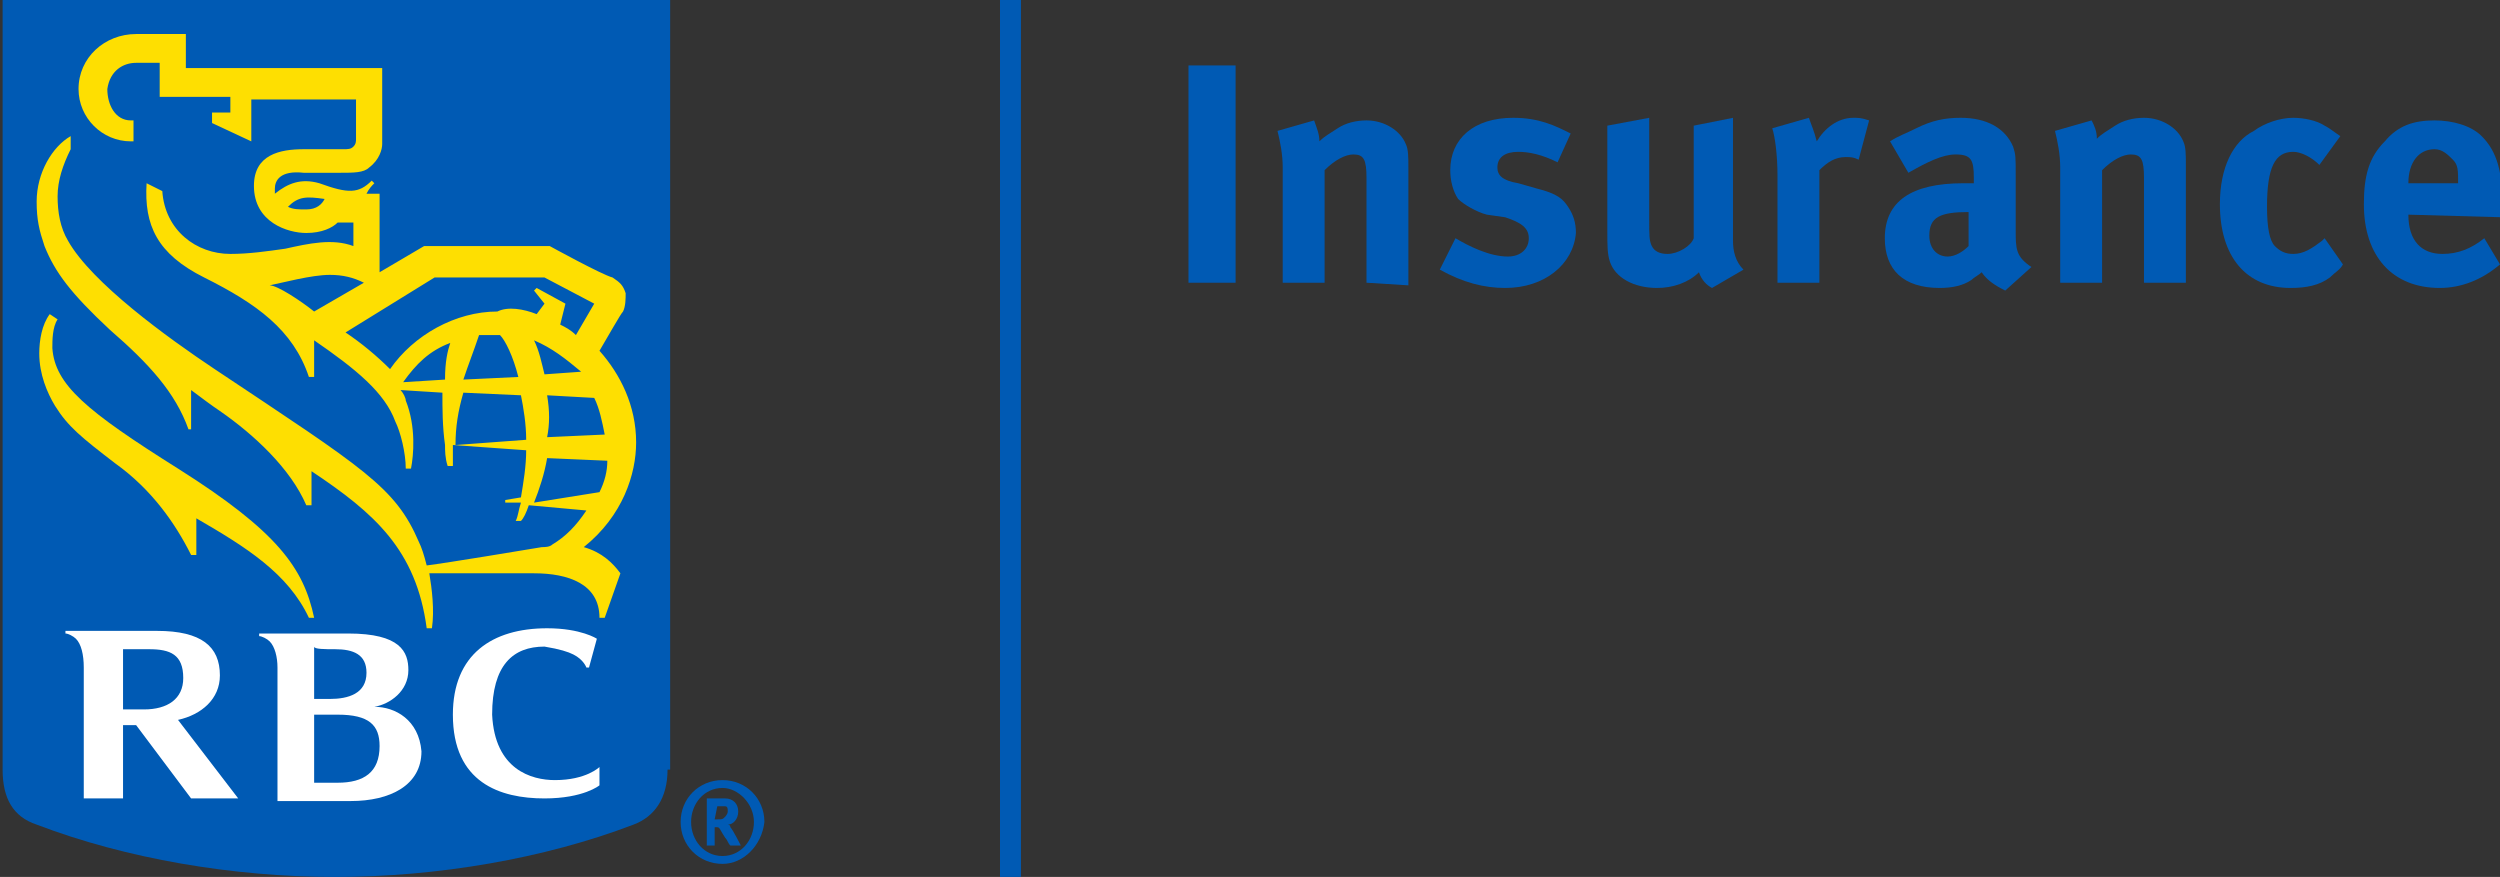 <?xml version="1.0" encoding="utf-8"?>
<!-- Generator: Adobe Illustrator 21.0.2, SVG Export Plug-In . SVG Version: 6.00 Build 0)  -->
<!DOCTYPE svg PUBLIC "-//W3C//DTD SVG 1.1//EN" "http://www.w3.org/Graphics/SVG/1.1/DTD/svg11.dtd">
<svg version="1.1" id="One_line_x2C__cmyk_x2C__positive"
	 xmlns="http://www.w3.org/2000/svg" xmlns:xlink="http://www.w3.org/1999/xlink" x="0px" y="0px" viewBox="0 0 95.5 33.5"
	 style="enable-background:new 0 0 95.5 33.5;" xml:space="preserve">
<rect x="0" y="0" width="95.5" height="33.5" fill="#333333" stroke="none"/>
<style type="text/css">
	.st0{fill:#005AB4;}
	.st1{fill:#FEDF01;}
	.st2{fill:#FFFFFF;}
</style>
<g id="Layer_2_4_">
	<g>
		<g>
			<g>
				<g>
					<g>
						<g>
							<path class="st0" d="M25.5,29.4c0,1.1-0.5,1.8-1.3,2.1c-3.4,1.3-7.5,2-11.4,2c-3.9,0-8-0.7-11.4-2c-0.9-0.3-1.3-1-1.3-2.1V0
								h25.5V29.4z"/>
							<g>
								<g>
									<path class="st1" d="M6.8,17.9c-3.5-2.2-4.7-3.2-4.8-4.6c0-0.3,0-0.8,0.2-1.1L1.9,12c-0.3,0.4-0.4,1-0.4,1.5
										c0,0.8,0.3,1.5,0.6,2c0.5,0.8,1,1.2,2.3,2.2c1.4,1,2.3,2.3,2.9,3.5h0.2v-1.4c1.9,1.1,3.5,2.1,4.3,3.8h0.2
										C11.6,21.7,10.6,20.3,6.8,17.9z"/>
									<path class="st1" d="M23.1,23.6h-0.2c0-1.3-1.2-1.7-2.5-1.7h-4c0.1,0.6,0.2,1.4,0.1,2.1h-0.2c-0.4-3-2-4.4-4.4-6v1.3h-0.2
										c-0.6-1.4-2-2.7-3.3-3.6l0,0c-0.3-0.2-0.7-0.5-1.1-0.8v1.5H7.2c-0.5-1.4-1.5-2.5-3-3.8c-1.5-1.4-2.1-2.2-2.5-3.2
										c-0.2-0.6-0.3-1-0.3-1.7c0-1.1,0.6-2.1,1.3-2.5v0.5C2.4,6.3,2.2,6.9,2.2,7.5c0,0.6,0.1,1.2,0.4,1.7
										c0.9,1.6,3.8,3.7,5.6,4.9c5.7,3.8,6.9,4.5,7.8,6.6c0.1,0.2,0.2,0.5,0.3,0.9c0.8-0.1,3.8-0.6,4.4-0.7c0.1,0,0.3,0,0.4-0.1
										c0.5-0.3,0.9-0.7,1.3-1.3l-2.2-0.2c-0.1,0.3-0.2,0.5-0.3,0.6h-0.2c0.1-0.2,0.1-0.4,0.2-0.7l-0.6,0v-0.1l0.6-0.1
										c0.1-0.6,0.2-1.2,0.2-1.8l-2.8-0.2c0,0.3,0,0.6,0,0.8h-0.2c-0.1-0.3-0.1-0.6-0.1-0.8l-0.6,0V17l0.6,0
										c-0.1-0.7-0.1-1.4-0.1-2l-1.6-0.1c0.1,0.1,0.2,0.3,0.2,0.4c0.4,1,0.3,2.1,0.2,2.6h-0.2c0-0.6-0.2-1.4-0.4-1.8
										c-0.4-1.1-1.5-2-3.1-3.1v1.4h-0.2c-0.6-1.8-2-2.8-4-3.8C6,9.7,5.5,8.6,5.6,7l0.6,0.3c0.1,1.5,1.3,2.4,2.6,2.4
										c0.7,0,1.4-0.1,2.1-0.2c0.9-0.2,1.8-0.4,2.6-0.1V8.5h-0.6c-0.2,0.2-0.6,0.4-1.2,0.4c-0.7,0-2-0.4-2-1.8
										c0-1.2,1-1.4,1.9-1.4c0.5,0,1.2,0,1.5,0c0.2,0,0.3,0,0.4-0.1c0.1-0.1,0.1-0.2,0.1-0.3c0-0.2,0-0.3,0-0.6c0-0.1,0-0.9,0-0.9
										h-4v1.6L8.1,4.7V4.3h0.7V3.7H6.1V2.4H5.2c-0.5,0-1,0.3-1.1,1C4.1,4,4.4,4.6,5,4.6h0.1v0.8H5c-1.1,0-2-0.9-2-2
										c0-1.2,1-2.1,2.2-2.1h1.9v1.3h7.5c0,0,0,1.6,0,1.9c0,0.3,0,0.8,0,1c0,0.2-0.1,0.6-0.5,0.9c-0.2,0.2-0.6,0.2-1.1,0.2
										c-0.2,0-0.7,0-1.4,0c-0.9-0.1-1.1,0.3-1.1,0.6c0,0.1,0,0.1,0,0.2C11,7,11.5,6.8,12.2,7c1.1,0.4,1.5,0.4,2-0.1l0.1,0.1
										c-0.1,0.1-0.2,0.2-0.3,0.4h0.5v3l1.7-1H21c0,0,2,1.1,2.4,1.2c0.3,0.2,0.4,0.3,0.5,0.6c0,0.2,0,0.5-0.1,0.7
										c-0.1,0.1-0.6,1-0.9,1.5c0.8,0.9,1.4,2.1,1.4,3.5c0,1.2-0.5,2.8-2,4c0.7,0.2,1.1,0.6,1.4,1L23.1,23.6z M12.4,7.6
										c-0.7-0.1-1-0.1-1.4,0.3C11.2,8,11.4,8,11.7,8C12.1,8,12.3,7.8,12.4,7.6z M12,11.9l1.9-1.1c-0.4-0.2-0.8-0.3-1.3-0.3
										c-0.7,0-1.8,0.3-2.3,0.4C10.6,10.9,11.5,11.5,12,11.9z M20.5,12l0.3-0.4l-0.4-0.5l0.1-0.1l1.1,0.6l-0.2,0.8
										c0.2,0.1,0.4,0.2,0.6,0.4l0.7-1.2l-1.9-1h-4.2l-3.4,2.1c0.6,0.4,1.2,0.9,1.7,1.4c0.9-1.3,2.5-2.2,4.1-2.2
										C19.4,11.7,20,11.8,20.5,12z M20.1,16.8c0-0.6-0.1-1.2-0.2-1.7L17.7,15c-0.2,0.7-0.3,1.3-0.3,2L20.1,16.8z M20.9,15.1
										c0.1,0.6,0.1,1.1,0,1.6l2.2-0.1c-0.1-0.5-0.2-1-0.4-1.4L20.9,15.1z M19.8,14.4c-0.2-0.8-0.5-1.4-0.7-1.6
										c-0.1,0-0.2,0-0.3,0c-0.2,0-0.3,0-0.5,0c-0.2,0.6-0.4,1.1-0.6,1.7L19.8,14.4z M20.4,13c0.2,0.4,0.3,0.9,0.4,1.3l1.4-0.1
										C21.6,13.7,21.1,13.3,20.4,13z M22.9,18.8c0.2-0.4,0.3-0.8,0.3-1.2l-2.3-0.1c-0.1,0.6-0.3,1.2-0.5,1.7L22.9,18.8z
										 M17.2,13.1c-0.8,0.3-1.3,0.8-1.8,1.5l1.6-0.1C17,13.8,17.1,13.4,17.2,13.1z"/>
								</g>
								<g>
									<path class="st2" d="M14.3,27c0.6-0.1,1.3-0.6,1.3-1.4c0-0.7-0.3-1.4-2.3-1.4c-1.5,0-3.4,0-3.4,0v0.1
										c0.1,0,0.3,0.1,0.4,0.2c0.2,0.2,0.3,0.6,0.3,1v5.1c0,0,1.9,0,2.8,0c1.5,0,2.7-0.6,2.7-1.9C16,27.5,15.1,27,14.3,27z
										 M12.8,24.8c0.7,0,1.2,0.2,1.2,0.9c0,0.8-0.7,1-1.4,1c-0.4,0-0.6,0-0.6,0v-2C12,24.8,12.4,24.8,12.8,24.8z M12.9,29.9
										c-0.3,0-0.9,0-0.9,0v-2.6c0,0,0.5,0,0.9,0c1.2,0,1.6,0.4,1.6,1.2C14.5,29.5,13.9,29.9,12.9,29.9z"/>
									<path class="st2" d="M7.3,30.5h1.8l-2.3-3c0.9-0.2,1.6-0.8,1.6-1.7c0-1.1-0.7-1.7-2.4-1.7c-1.5,0-3.5,0-3.5,0v0.1
										c0.1,0,0.3,0.1,0.4,0.2c0.2,0.2,0.3,0.6,0.3,1.1c0,0,0,5,0,5h1.5v-2.8c0,0,0.3,0,0.5,0L7.3,30.5z M4.7,24.8c0,0,0.6,0,1,0
										C6.5,24.8,7,25,7,25.9c0,0.8-0.6,1.2-1.5,1.2c-0.4,0-0.8,0-0.8,0V24.8z"/>
									<path class="st2" d="M21.9,25c0.4,0.2,0.5,0.5,0.5,0.5c0,0,0.1,0,0.1,0l0.3-1.1c0,0-0.6-0.4-1.9-0.4c-2.1,0-3.6,1-3.6,3.3
										c0,2.6,1.8,3.2,3.5,3.2c1.5,0,2.1-0.5,2.1-0.5v-0.7c0,0-0.5,0.5-1.7,0.5c-0.9,0-2.3-0.4-2.4-2.5c0-1.9,0.8-2.6,2-2.6
										C21.4,24.8,21.7,24.9,21.9,25z"/>
								</g>
							</g>
						</g>
					</g>
				</g>
			</g>
		</g>
	</g>
</g>
<g>
	<g>
		<path class="st0" d="M27.6,33c-0.9,0-1.6-0.7-1.6-1.6c0-0.9,0.7-1.6,1.6-1.6c0.9,0,1.6,0.7,1.6,1.6C29.1,32.3,28.4,33,27.6,33z
			 M27.6,30.1c-0.7,0-1.2,0.6-1.2,1.3c0,0.7,0.5,1.3,1.2,1.3c0.7,0,1.2-0.6,1.2-1.3C28.8,30.7,28.2,30.1,27.6,30.1z M27.7,30.5
			c0.3,0,0.5,0.2,0.5,0.5c0,0.3-0.2,0.5-0.4,0.5c0,0,0.1,0,0.1,0.1c0.1,0.1,0.4,0.7,0.4,0.7h-0.4c-0.1-0.1-0.1-0.2-0.2-0.3
			c-0.2-0.3-0.2-0.4-0.3-0.4c0,0,0,0-0.1,0v0.7H27v-1.8L27.7,30.5L27.7,30.5z M27.3,31.3h0.1c0.2,0,0.2,0,0.3-0.1
			c0,0,0.1-0.1,0.1-0.2c0-0.1,0-0.2-0.1-0.2c0,0-0.1,0-0.2,0h-0.1L27.3,31.3L27.3,31.3z"/>
	</g>
</g>
<g>
	<rect x="38.2" class="st0" width="0.8" height="33.5"/>
</g>
<g>
	<path class="st0" d="M45.4,10.8V2.5h1.8v8.3H45.4z"/>
	<path class="st0" d="M52.2,10.8v-4c0-0.7-0.1-0.9-0.5-0.9c-0.3,0-0.7,0.2-1.1,0.6v4.3h-1.6V6.4c0-0.5-0.1-1-0.2-1.4l1.4-0.4
		c0.1,0.3,0.2,0.5,0.2,0.8c0.2-0.2,0.4-0.3,0.7-0.5c0.3-0.2,0.7-0.3,1.1-0.3c0.7,0,1.3,0.4,1.5,0.9c0.1,0.2,0.1,0.5,0.1,0.9v4.5
		L52.2,10.8L52.2,10.8z"/>
	<path class="st0" d="M57.5,11c-0.8,0-1.6-0.2-2.5-0.7l0.6-1.2c0.5,0.3,1.3,0.7,2,0.7c0.5,0,0.8-0.3,0.8-0.7c0-0.4-0.3-0.6-0.9-0.8
		l-0.7-0.1c-0.4-0.1-0.9-0.4-1.1-0.6c-0.2-0.3-0.3-0.7-0.3-1.1c0-1.2,0.9-2,2.4-2c1,0,1.6,0.3,2.2,0.6l-0.5,1.1
		c-0.6-0.3-1.1-0.4-1.5-0.4c-0.5,0-0.8,0.2-0.8,0.6c0,0.3,0.2,0.5,0.8,0.6l0.7,0.2c0.8,0.2,1,0.4,1.2,0.7c0.2,0.3,0.3,0.6,0.3,1
		C60.1,10.1,59,11,57.5,11z"/>
	<path class="st0" d="M65.4,11c-0.2-0.1-0.4-0.3-0.5-0.6c-0.4,0.4-1,0.6-1.6,0.6c-0.9,0-1.6-0.4-1.8-1c-0.1-0.3-0.1-0.6-0.1-1.2V4.8
		l1.6-0.3v3.9c0,0.6,0,0.8,0.1,1c0.1,0.2,0.3,0.3,0.6,0.3c0.4,0,0.9-0.3,1-0.6V4.8l1.5-0.3v4.7c0,0.4,0.1,0.8,0.4,1.1L65.4,11z"/>
	<path class="st0" d="M71,6.1c-0.2-0.1-0.3-0.1-0.5-0.1c-0.4,0-0.7,0.2-1,0.5v4.3h-1.6V6.7c0-0.8-0.1-1.5-0.2-1.8l1.4-0.4
		c0.1,0.3,0.2,0.5,0.3,0.9c0.3-0.5,0.8-0.9,1.4-0.9c0.2,0,0.3,0,0.6,0.1L71,6.1z"/>
	<path class="st0" d="M76.6,11.1c-0.4-0.2-0.7-0.4-0.9-0.7c-0.1,0.1-0.3,0.2-0.4,0.3C75,10.9,74.6,11,74.1,11
		c-1.4,0-2.1-0.7-2.1-1.9c0-1.4,1-2.1,3-2.1c0.1,0,0.2,0,0.4,0V6.8c0-0.7-0.1-0.9-0.7-0.9c-0.5,0-1.1,0.3-1.8,0.7l-0.7-1.2
		c0.3-0.2,0.6-0.3,1-0.5c0.6-0.3,1.1-0.4,1.7-0.4c1,0,1.7,0.4,2,1.1c0.1,0.3,0.1,0.4,0.1,1.1l0,2.1c0,0.7,0,1,0.6,1.4L76.6,11.1z
		 M75.2,8.1c-1.1,0-1.5,0.2-1.5,0.9c0,0.5,0.3,0.8,0.7,0.8c0.3,0,0.6-0.2,0.8-0.4L75.2,8.1L75.2,8.1L75.2,8.1z"/>
	<path class="st0" d="M81.9,10.8v-4c0-0.7-0.1-0.9-0.5-0.9c-0.3,0-0.7,0.2-1.1,0.6v4.3h-1.6V6.4c0-0.5-0.1-1-0.2-1.4l1.4-0.4
		C80,4.8,80.1,5,80.1,5.3c0.2-0.2,0.4-0.3,0.7-0.5c0.3-0.2,0.7-0.3,1.1-0.3c0.7,0,1.3,0.4,1.5,0.9c0.1,0.2,0.1,0.5,0.1,0.9v4.5
		L81.9,10.8L81.9,10.8z"/>
	<path class="st0" d="M89,10.6c-0.4,0.3-0.9,0.4-1.5,0.4c-1.7,0-2.7-1.2-2.7-3.2c0-1.4,0.5-2.4,1.3-2.8c0.4-0.3,1-0.5,1.5-0.5
		c0.4,0,0.9,0.1,1.2,0.3c0.2,0.1,0.3,0.2,0.6,0.4l-0.8,1.1c-0.3-0.3-0.7-0.5-1-0.5c-0.7,0-1,0.6-1,2.1c0,0.8,0.1,1.3,0.3,1.5
		c0.2,0.2,0.4,0.3,0.7,0.3c0.4,0,0.7-0.2,1.1-0.5l0.1-0.1l0.7,1C89.4,10.3,89.2,10.4,89,10.6z"/>
	<path class="st0" d="M92,8.2L92,8.2c0,1,0.5,1.5,1.3,1.5c0.6,0,1.1-0.2,1.6-0.6l0.6,1C94.8,10.7,94,11,93.2,11
		c-1.8,0-2.9-1.2-2.9-3.2c0-1.1,0.2-1.8,0.8-2.4c0.5-0.6,1.1-0.8,1.9-0.8c0.7,0,1.4,0.2,1.8,0.6c0.6,0.6,0.8,1.4,0.8,2.7v0.4L92,8.2
		L92,8.2z M93.9,7c0-0.5,0-0.7-0.2-0.9c-0.2-0.2-0.4-0.4-0.7-0.4c-0.6,0-1,0.5-1,1.3v0L93.9,7L93.9,7L93.9,7z"/>
</g>
</svg>
